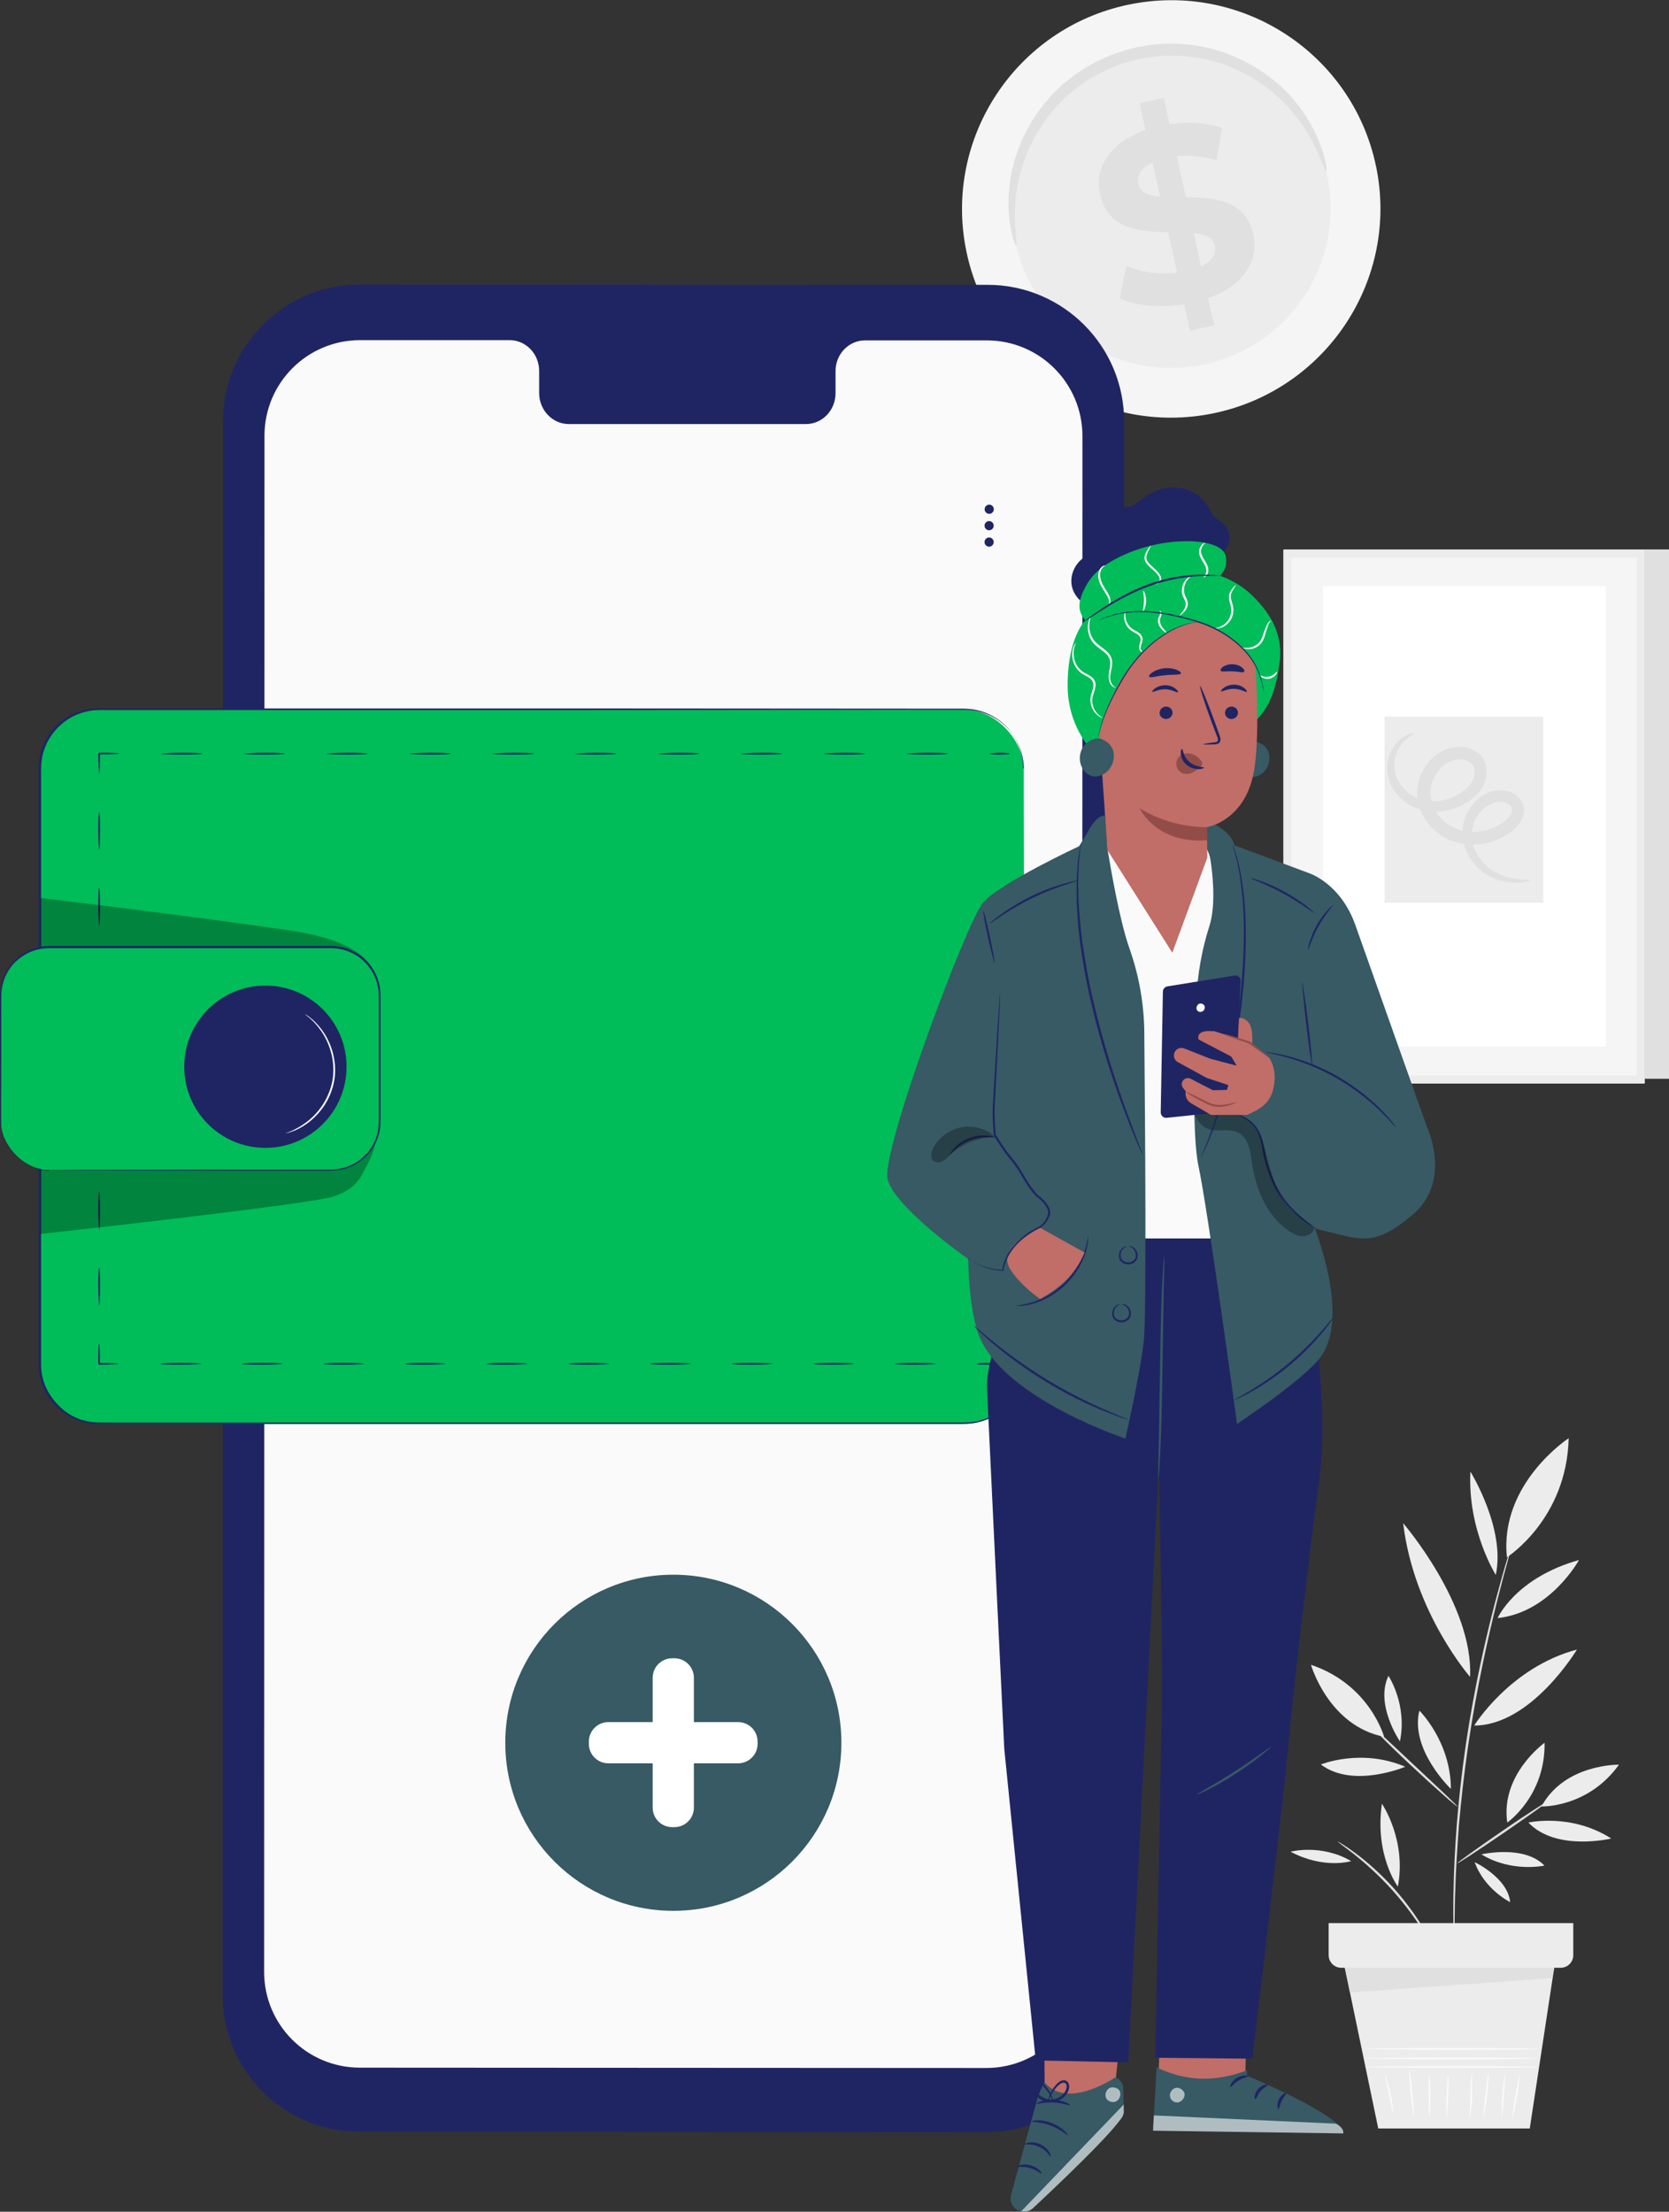 <?xml version="1.0" encoding="UTF-8"?><svg xmlns="http://www.w3.org/2000/svg" viewBox="0 0 145.4 192.66"><rect x="0" y="0" width="145.4" height="192.66" fill="#333333" stroke="none"/><defs><style>.d{fill:#fff;}.e{fill:#fafafa;}.f{opacity:.6;}.g{fill:#f5f5f5;}.h{fill:#1f2563;}.i{fill:#e0e0e0;}.j{fill:#924d49;}.k{fill:#00bc59;}.l{opacity:.3;}.m{fill:#375a64;}.n{fill:#c16d68;}.o{fill:#ececec;}</style></defs><g id="a"/><g id="b"><g id="c"><g><g><path class="g" d="M119.88,14.49c2.04,9.83-4.3,19.46-14.15,21.51-9.86,2.04-19.5-4.27-21.54-14.1-2.04-9.83,4.3-19.46,14.15-21.5,9.85-2.04,19.5,4.27,21.54,14.1Z"/><path class="o" d="M115.63,15.37c1.55,7.49-3.27,14.83-10.78,16.39-7.51,1.56-14.86-3.25-16.41-10.75-1.55-7.49,3.27-14.83,10.78-16.39,7.51-1.56,14.86,3.25,16.41,10.75Z"/><path class="i" d="M115.54,14.94c-.08,.02-.26-.56-.7-1.56-.44-.99-1.16-2.4-2.43-3.84-.63-.72-1.4-1.44-2.31-2.1-.91-.65-1.96-1.25-3.14-1.69-.59-.22-1.2-.42-1.85-.56-.64-.14-1.31-.25-1.99-.3-.68-.05-1.38-.06-2.08,0-.7,.06-1.41,.17-2.12,.33-.7,.17-1.39,.4-2.04,.66-.65,.27-1.27,.59-1.86,.94-.59,.35-1.13,.75-1.63,1.17-.51,.42-.97,.87-1.39,1.34-.85,.93-1.51,1.94-2.03,2.93-.51,1-.87,1.99-1.11,2.92-.48,1.86-.48,3.45-.42,4.53,.07,1.08,.17,1.69,.09,1.71-.06,.02-.3-.56-.5-1.66-.19-1.1-.31-2.75,.1-4.74,.2-.99,.54-2.06,1.05-3.14,.52-1.08,1.2-2.17,2.09-3.19,.44-.51,.93-1.01,1.47-1.46,.54-.46,1.12-.9,1.75-1.28,.63-.39,1.29-.74,2-1.03,.7-.29,1.44-.53,2.2-.72,.76-.18,1.53-.3,2.28-.36,.76-.06,1.51-.05,2.25,.01,.73,.06,1.45,.18,2.14,.35,.69,.16,1.35,.38,1.97,.64,1.25,.5,2.36,1.17,3.31,1.89,.95,.73,1.73,1.53,2.36,2.32,1.27,1.59,1.91,3.12,2.24,4.18,.33,1.07,.37,1.69,.31,1.71Z"/></g><path class="i" d="M105.25,25.98l.53,2.36-2.11,.47-.51-2.3c-2.12,.34-4.26,.13-5.62-.52l.59-2.83c1.23,.55,2.87,.78,4.42,.59l-.78-3.52c-2.47-.05-5.25-.25-5.93-3.26-.5-2.23,.7-4.51,3.95-5.64l-.52-2.34,2.11-.47,.51,2.3c1.61-.23,3.24-.15,4.57,.33l-.48,2.83c-1.21-.37-2.39-.49-3.47-.38l.8,3.58c2.46,.03,5.21,.23,5.87,3.21,.49,2.19-.69,4.45-3.91,5.58Zm-4.18-8.85l-.67-2.99c-1.06,.5-1.37,1.21-1.21,1.91,.16,.74,.89,1,1.88,1.09Zm4.76,4.27c-.16-.74-.86-1-1.84-1.12l.65,2.91c1-.47,1.34-1.12,1.19-1.79Z"/></g><g><g><g><path class="o" d="M126.4,155.83c-.02-4.16-2.75-6.82-2.75-6.82-.83,3.42,2.75,6.82,2.75,6.82Z"/><path class="o" d="M122.42,153.9c-3.82-1.64-7.35-.2-7.35-.2,2.81,2.13,7.35,.2,7.35,.2Z"/><path class="o" d="M121.96,151.69c.66-3.22-1-5.71-1-5.71-1.2,2.51,1,5.71,1,5.71Z"/><path class="o" d="M137.38,143.69c-5.83,1.55-8.95,6.62-8.95,6.62,4.98,0,8.95-6.62,8.95-6.62Z"/><path class="o" d="M128.07,146.07c.3-6.28-5.83-13.39-5.83-13.39,.93,7.8,5.83,13.39,5.83,13.39"/><path class="o" d="M128.1,128.19c-.26,5.09,2.21,9,2.21,9,.87-4.04-2.21-9-2.21-9Z"/><path class="o" d="M130.47,140.95c4.59-.49,7.09-5.06,7.09-5.06-5.55,1.56-7.09,5.06-7.09,5.06Z"/><path class="o" d="M140.37,160.15c-3.51-2.24-7.22-1.39-7.22-1.39,2.42,2.55,7.22,1.39,7.22,1.39Z"/><path class="o" d="M128.47,162.21c.87,2.4,3.09,3.48,3.09,3.48-.2-2.12-3.09-3.48-3.09-3.48Z"/><path class="o" d="M129.06,161.53c2.61,1.61,5.49,.98,5.49,.98-1.77-1.84-5.49-.98-5.49-.98Z"/><path class="i" d="M126.71,169.99s0-.03,0-.09v-1.33c0-.46,0-1.02,.02-1.66,.01-.65,.01-1.39,.05-2.2,.04-1.63,.16-3.57,.32-5.73,.19-2.15,.45-4.51,.81-6.98,.73-4.93,1.72-9.34,2.51-12.51,.4-1.58,.74-2.86,.99-3.74l.27-1.02,.07-.27c.01-.06,.02-.09,.02-.09,0,0-.02,.03-.04,.09l-.09,.26c-.08,.25-.18,.58-.31,1.01-.27,.87-.63,2.15-1.05,3.73-.83,3.16-1.85,7.57-2.58,12.51-.36,2.47-.62,4.83-.79,6.99-.16,2.16-.26,4.1-.28,5.74-.03,.82-.02,1.56-.02,2.21,0,.65,0,1.21,.03,1.67l.04,1.05v.27c.02,.06,.02,.09,.03,.09Z"/><path class="i" d="M135.14,156.69s-1.89,1.17-4.14,2.72c-2.26,1.55-4.06,2.84-4.03,2.89,.03,.05,1.89-1.17,4.15-2.72,2.26-1.55,4.06-2.84,4.03-2.89Z"/><path class="i" d="M126.97,157.36s-.09-.12-.29-.31c-.23-.22-.5-.48-.83-.8-.74-.7-1.7-1.6-2.76-2.59-1.06-.99-2.02-1.89-2.76-2.59-.33-.31-.61-.57-.84-.78-.2-.18-.31-.28-.32-.27-.01,0,.09,.13,.27,.33,.18,.2,.45,.49,.79,.83,.68,.69,1.64,1.62,2.72,2.63,1.08,1.01,2.07,1.91,2.8,2.55,.36,.32,.66,.58,.87,.75,.21,.17,.33,.26,.34,.25Z"/><path class="o" d="M141.04,153.72s-4.74-.09-6.75,3.64c0,0,4.05,.13,6.75-3.64Z"/><path class="o" d="M134.56,151.81s-3.86,2.76-3.25,6.95c0,0,3.33-2.31,3.25-6.95Z"/><path class="o" d="M114.21,145.02s1.52,5.31,6.37,6.27c0,0-1.24-4.55-6.37-6.27Z"/><path class="o" d="M136.66,125.28s-6.05,3.95-5.38,10.37c0,0,5.21-3.3,5.38-10.37Z"/></g><path class="i" d="M116.52,160.4s.13,.12,.39,.32c.26,.19,.63,.47,1.09,.83,.9,.72,2.1,1.77,3.28,3.08,1.17,1.31,2.1,2.61,2.71,3.59,.31,.49,.55,.89,.71,1.17,.16,.28,.26,.43,.27,.42,.01,0-.06-.17-.2-.46-.14-.29-.36-.71-.66-1.21-.59-1-1.5-2.33-2.68-3.65-1.19-1.32-2.41-2.37-3.34-3.06-.47-.35-.85-.61-1.13-.78-.28-.17-.43-.26-.44-.25Z"/><path class="o" d="M121.78,164.34c.77-4.09-1.39-7.22-1.39-7.22-.65,4.5,1.39,7.22,1.39,7.22Z"/><path class="o" d="M117.71,162.12c-2.61-1.53-5.28-.82-5.28-.82,2.92,1.55,5.28,.82,5.28,.82Z"/></g><g><polygon class="o" points="135.54 170.48 133.27 185.41 120.07 185.41 117.01 170.7 135.54 170.48"/><g><path class="e" d="M118.86,180.05s3.38,.08,7.55,.08,7.55-.03,7.55-.08-3.38-.08-7.55-.08-7.55,.03-7.55,.08Z"/><path class="e" d="M118.81,179.31s3.4,.08,7.6,.08,7.6-.03,7.6-.08-3.4-.08-7.6-.08-7.6,.03-7.6,.08Z"/><path class="e" d="M118.83,178.48s3.4,.08,7.6,.08,7.6-.03,7.6-.08-3.4-.08-7.6-.08-7.6,.03-7.6,.08Z"/><path class="e" d="M131.75,184.56s.22-.83,.4-1.88c.18-1.05,.29-1.9,.25-1.91-.04,0-.22,.83-.4,1.88-.18,1.05-.29,1.9-.25,1.91Z"/><path class="e" d="M130.86,184.4s.09-.82,.16-1.83c.07-1.01,.13-1.83,.09-1.84-.04,0-.17,.81-.24,1.83-.07,1.02-.05,1.84,0,1.84Z"/><path class="e" d="M129.22,184.4s.22-.83,.34-1.88c.12-1.05,.14-1.91,.1-1.91-.04,0-.13,.85-.25,1.89-.12,1.04-.23,1.89-.19,1.9Z"/><path class="e" d="M128.07,184.47s.15-.85,.18-1.91c.04-1.06-.02-1.92-.06-1.92-.04,0-.06,.86-.1,1.91-.03,1.06-.07,1.91-.03,1.92Z"/><path class="e" d="M126.04,184.4s.1-.81,.14-1.81c.03-1,.03-1.82-.02-1.82-.04,0-.1,.81-.14,1.81-.03,1-.03,1.82,.02,1.82Z"/><path class="e" d="M124.55,184.48s.07-.84,.06-1.88c0-1.04-.05-1.87-.09-1.87-.04,0-.07,.84-.06,1.88,0,1.04,.05,1.87,.09,1.87Z"/><path class="e" d="M123.16,184.28s0-.88-.11-1.96c-.1-1.08-.22-1.95-.27-1.95-.04,0,0,.88,.11,1.96,.1,1.08,.22,1.95,.27,1.95Z"/><path class="e" d="M121.37,184.08s-.02-.76-.22-1.67c-.2-.91-.45-1.62-.49-1.61-.04,.01,.14,.74,.34,1.64,.2,.9,.33,1.64,.37,1.63Z"/></g><path class="o" d="M137.06,167.52v2.79c0,.61-.49,1.1-1.1,1.1h-19.11c-.61,0-1.1-.49-1.1-1.1v-2.79h21.31Z"/><polygon class="i" points="135.4 171.42 135.24 172.31 117.61 173.56 117.16 171.42 135.4 171.42"/></g></g><g><rect class="i" x="143.26" y="47.86" width="2.14" height="46.11"/><rect class="g" x="112.15" y="48.21" width="30.78" height="45.82" rx=".03" ry=".03"/><path class="o" d="M143.26,94.39h-31.43s-.03-.01-.03-.03V47.89s.01-.03,.03-.03h31.43s.03,.01,.03,.03v46.47s-.01,.03-.03,.03Zm-30.72-.71h30.01s.03-.01,.03-.03V48.6s-.01-.03-.03-.03h-30.01s-.03,.01-.03,.03v45.04s.01,.03,.03,.03Z"/><rect class="d" x="115.25" y="51.04" width="24.64" height="40.13" rx=".03" ry=".03"/><rect class="o" x="120.62" y="62.42" width="13.83" height="16.21" rx=".03" ry=".03"/><path class="i" d="M133.36,76.65c.02,.05-.66,.35-1.96,.2-.64-.09-1.44-.32-2.21-.88-.76-.57-1.47-1.48-1.72-2.7-.25-1.21,.15-2.72,1.31-3.69,.29-.24,.62-.44,.99-.58,.39-.15,.82-.19,1.24-.14,.42,.05,.87,.2,1.24,.54,.38,.35,.59,.93,.49,1.45-.09,.52-.38,.93-.68,1.24-.32,.32-.68,.56-1.04,.77-.74,.41-1.59,.67-2.49,.71-.89,.04-1.83-.14-2.65-.6-.82-.46-1.51-1.15-1.95-2.02-.44-.86-.58-1.9-.35-2.83,.22-.93,.75-1.76,1.49-2.33,.37-.29,.79-.5,1.25-.63,.46-.12,.94-.14,1.41-.04,.46,.1,.94,.33,1.28,.72,.34,.39,.5,.9,.5,1.37,0,.47-.12,.92-.33,1.3-.21,.38-.49,.69-.79,.95-.6,.51-1.27,.84-1.96,1.04-.69,.2-1.4,.25-2.06,.16-.66-.09-1.29-.34-1.79-.69-1.02-.69-1.61-1.74-1.71-2.71-.12-.99,.25-1.8,.64-2.33,.4-.54,.86-.81,1.17-.94,.32-.12,.51-.12,.52-.09,.01,.04-.15,.12-.41,.29-.26,.18-.62,.48-.91,.98-.29,.49-.52,1.21-.37,1.99,.14,.78,.67,1.61,1.52,2.13,.84,.53,2.01,.67,3.14,.3,.56-.18,1.12-.48,1.57-.89,.45-.41,.76-.93,.73-1.47-.01-.55-.36-.93-.95-1.05-.29-.06-.61-.04-.9,.04-.3,.09-.6,.24-.85,.45-.52,.41-.92,1.03-1.08,1.71-.16,.68-.07,1.4,.26,2.06,.33,.65,.87,1.2,1.49,1.55,.62,.35,1.34,.5,2.05,.48,.71-.03,1.41-.23,2.01-.55,.31-.17,.59-.35,.8-.57,.22-.21,.37-.46,.41-.66,.04-.21-.02-.39-.16-.53-.15-.15-.4-.26-.67-.29-.27-.04-.54-.02-.78,.07-.26,.09-.51,.23-.73,.4-.44,.34-.77,.82-.95,1.31-.19,.5-.23,1.02-.16,1.51,.15,.99,.7,1.81,1.32,2.34,.63,.53,1.32,.8,1.89,.95,1.17,.27,1.87,.14,1.88,.24Z"/></g><g><g><path class="h" d="M85.98,185.72l-54.68-.03c-6.58,0-11.91-5.34-11.9-11.91l.03-137.09c0-6.58,5.34-11.91,11.92-11.91l54.68,.03c6.58,0,11.91,5.34,11.9,11.91l-.03,137.09c0,6.58-5.34,11.91-11.92,11.91Z"/><path class="e" d="M85.96,29.65h-10.6c-1.42,0-2.57,1.2-2.57,2.68v1.92c0,1.49-1.15,2.69-2.58,2.69h-20.67c-1.42-.01-2.57-1.22-2.57-2.7v-1.92c0-1.49-1.15-2.69-2.57-2.69h-13.01c-4.61-.01-8.35,3.72-8.35,8.33l-.03,133.81c0,4.61,3.73,8.34,8.34,8.34l54.57,.03c4.61,0,8.35-3.73,8.35-8.34l.03-133.81c0-4.61-3.73-8.34-8.34-8.34Z"/></g><g><path class="h" d="M86.58,44.36c0,.22-.18,.4-.4,.4-.22,0-.4-.18-.4-.4,0-.22,.18-.4,.4-.4,.22,0,.4,.18,.4,.4Z"/><path class="h" d="M86.57,45.79c0,.22-.18,.4-.4,.4-.22,0-.4-.18-.4-.4,0-.22,.18-.4,.4-.4,.22,0,.4,.18,.4,.4Z"/><path class="h" d="M86.57,47.22c0,.22-.18,.4-.4,.4s-.4-.18-.4-.4c0-.22,.18-.4,.4-.4,.22,0,.4,.18,.4,.4Z"/></g></g><g><g><rect class="k" x="3.49" y="61.82" width="85.7" height="62.2" rx="5.14" ry="5.14"/><path class="h" d="M89.19,66.96s0-.06-.01-.19c-.01-.12,0-.31-.05-.55-.07-.48-.24-1.21-.75-2.02-.26-.4-.6-.82-1.05-1.19-.45-.37-1.02-.7-1.68-.92-.16-.06-.34-.09-.51-.14-.18-.04-.36-.06-.54-.09l-.57-.03h-.59c-.8,0-1.66,0-2.57,0-7.26,0-17.77,.01-30.75,.02-6.49,0-13.6,0-21.23,0-3.82,0-7.76,0-11.83,0-2.03,0-4.1,0-6.19,0h-1.57c-.53,0-1.05-.02-1.57,.09-.51,.1-1.01,.27-1.48,.52-.46,.25-.88,.58-1.25,.96-.37,.38-.67,.82-.91,1.3-.23,.48-.4,.99-.46,1.53-.07,.53-.05,1.07-.05,1.62,0,.55,0,1.09,0,1.64,0,2.2,0,4.42,0,6.67,0,4.49,0,9.08,0,13.75,0,9.34,0,19.01,0,28.91,0,1.22,.46,2.43,1.26,3.34,.79,.92,1.93,1.53,3.12,1.68,.59,.08,1.21,.04,1.82,.05h1.83c1.21,0,2.43,0,3.63,0,4.82,0,9.58,0,14.25,0,9.34,0,18.35,0,26.94,0,8.58,0,16.74,0,24.37,0,.95,0,1.9,0,2.84,0,.47,0,.93,0,1.38-.09,.45-.1,.89-.22,1.29-.44,.21-.09,.39-.22,.59-.34,.18-.14,.37-.26,.53-.42,.35-.29,.63-.65,.88-1.01,.48-.75,.78-1.61,.82-2.49,.03-3.54,.01-6.94,.02-10.19,.01-12.98,.02-23.49,.02-30.75,0-3.63,.01-6.45,.01-8.36,0-.95,0-1.68,0-2.17,0-.49,0-.74,0-.74,0,0,0,.25,0,.74,0,.49,0,1.22,0,2.17,0,1.91,0,4.73,.01,8.36,0,7.26,.01,17.77,.02,30.75,0,3.25,.02,6.64-.01,10.19-.04,.9-.34,1.78-.84,2.55-.26,.38-.55,.74-.9,1.04-.16,.16-.36,.29-.54,.43-.2,.12-.39,.25-.6,.35-.41,.22-.87,.35-1.33,.45-.46,.09-.94,.1-1.41,.1h-2.84c-7.63,0-15.79,0-24.37,0-8.58,0-17.59,0-26.94,0-4.67,0-9.42,0-14.25,0h-3.63c-.61,0-1.22,0-1.83,0-.61,0-1.22,.03-1.84-.05-1.23-.16-2.4-.79-3.22-1.73-.83-.94-1.29-2.18-1.3-3.44,0-9.9,0-19.57,0-28.91,0-4.67,0-9.26,0-13.75,0-2.25,0-4.47,0-6.67v-1.64c0-.54-.02-1.09,.05-1.64,.07-.55,.23-1.08,.47-1.57,.24-.49,.55-.95,.93-1.34,.38-.39,.81-.72,1.29-.98,.48-.25,.99-.43,1.52-.53l.4-.06,.4-.02c.27-.01,.53,0,.79,0h1.57c2.09,0,4.15,0,6.19,0,4.07,0,8.01,0,11.83,0,7.63,0,14.74,0,21.23,0,12.98,.01,23.49,.02,30.75,.02,.91,0,1.76,0,2.57,0h.59l.58,.03c.19,.03,.37,.05,.55,.09,.18,.05,.35,.08,.52,.14,.67,.22,1.23,.56,1.69,.93,.46,.38,.79,.8,1.05,1.21,.51,.82,.68,1.55,.74,2.03,.04,.24,.04,.43,.05,.55,0,.12,0,.19,0,.19Z"/></g><g><path class="h" d="M86.19,65.65s.4-.08,.88-.08,.88,.03,.88,.08-.4,.08-.88,.08-.88-.03-.88-.08Z"/><path class="h" d="M78.97,65.65s.81-.08,1.8-.08,1.8,.03,1.8,.08-.81,.08-1.8,.08-1.8-.03-1.8-.08Z"/><path class="h" d="M71.76,65.65s.81-.08,1.8-.08,1.8,.03,1.8,.08-.81,.08-1.8,.08-1.8-.03-1.8-.08Z"/><path class="h" d="M64.54,65.65s.81-.08,1.8-.08,1.8,.03,1.8,.08-.81,.08-1.8,.08-1.8-.03-1.8-.08Z"/><path class="h" d="M57.32,65.65s.81-.08,1.8-.08,1.8,.03,1.8,.08-.81,.08-1.8,.08-1.8-.03-1.8-.08Z"/><path class="h" d="M50.1,65.65s.81-.08,1.8-.08,1.8,.03,1.8,.08-.81,.08-1.8,.08-1.8-.03-1.8-.08Z"/><path class="h" d="M42.89,65.65s.81-.08,1.8-.08,1.8,.03,1.8,.08-.81,.08-1.8,.08-1.8-.03-1.8-.08Z"/><path class="h" d="M35.67,65.65s.81-.08,1.8-.08,1.8,.03,1.8,.08-.81,.08-1.8,.08-1.8-.03-1.8-.08Z"/><path class="h" d="M28.45,65.65s.81-.08,1.8-.08,1.8,.03,1.8,.08-.81,.08-1.8,.08-1.8-.03-1.8-.08Z"/><path class="h" d="M21.23,65.65s.81-.08,1.8-.08,1.8,.03,1.8,.08-.81,.08-1.8,.08-1.8-.03-1.8-.08Z"/><path class="h" d="M14.01,65.65s.81-.08,1.8-.08,1.8,.03,1.8,.08-.81,.08-1.8,.08-1.8-.03-1.8-.08Z"/><path class="h" d="M8.64,67.42s-.08-.79-.08-1.77c.15-.15,.04-.04,.08-.08h.69l.56,.02c.32,.01,.52,.03,.52,.05s-.2,.04-.52,.05l-.56,.02h-.69s-.08,.08,.08-.07c0,.98-.03,1.77-.08,1.77Z"/><path class="h" d="M8.64,74.04s-.08-.74-.08-1.65,.03-1.65,.08-1.65,.08,.74,.08,1.65-.03,1.65-.08,1.65Z"/><path class="h" d="M8.64,80.65s-.08-.74-.08-1.65,.03-1.65,.08-1.65,.08,.74,.08,1.65-.03,1.65-.08,1.65Z"/><path class="h" d="M8.64,87.26s-.08-.74-.08-1.65,.03-1.65,.08-1.65,.08,.74,.08,1.65-.03,1.65-.08,1.65Z"/><path class="h" d="M8.64,93.88s-.08-.74-.08-1.65,.03-1.65,.08-1.65,.08,.74,.08,1.65-.03,1.65-.08,1.65Z"/><path class="h" d="M8.64,100.49s-.08-.74-.08-1.65,.03-1.65,.08-1.65,.08,.74,.08,1.65-.03,1.65-.08,1.65Z"/><path class="h" d="M8.64,107.11s-.08-.74-.08-1.65,.03-1.65,.08-1.65,.08,.74,.08,1.65-.03,1.65-.08,1.65Z"/><path class="h" d="M8.64,113.72s-.08-.74-.08-1.65,.03-1.65,.08-1.65,.08,.74,.08,1.65-.03,1.65-.08,1.65Z"/><path class="h" d="M10.41,118.8s-.79,.08-1.77,.08c-.15-.15-.04-.04-.08-.08h0v-.69l.02-.56c.01-.32,.03-.52,.05-.52s.04,.2,.05,.52l.02,.56v.67h0v.02h0s.08,.08-.08-.07c.98,0,1.77,.03,1.77,.08Z"/><path class="h" d="M17.52,118.8s-.8,.08-1.78,.08-1.78-.03-1.78-.08,.8-.08,1.78-.08,1.78,.03,1.78,.08Z"/><path class="h" d="M24.63,118.8s-.8,.08-1.78,.08-1.78-.03-1.78-.08,.8-.08,1.78-.08,1.78,.03,1.78,.08Z"/><path class="h" d="M31.75,118.8s-.8,.08-1.78,.08-1.78-.03-1.78-.08,.8-.08,1.78-.08,1.78,.03,1.78,.08Z"/><path class="h" d="M38.86,118.8s-.8,.08-1.78,.08-1.78-.03-1.78-.08,.8-.08,1.78-.08,1.78,.03,1.78,.08Z"/><path class="h" d="M45.97,118.8s-.8,.08-1.78,.08-1.78-.03-1.78-.08,.8-.08,1.78-.08,1.78,.03,1.78,.08Z"/><path class="h" d="M53.08,118.8s-.8,.08-1.78,.08-1.78-.03-1.78-.08,.8-.08,1.78-.08,1.78,.03,1.78,.08Z"/><path class="h" d="M60.2,118.8s-.8,.08-1.78,.08-1.78-.03-1.78-.08,.8-.08,1.78-.08,1.78,.03,1.78,.08Z"/><path class="h" d="M67.31,118.8s-.8,.08-1.78,.08-1.78-.03-1.78-.08,.8-.08,1.78-.08,1.78,.03,1.78,.08Z"/><path class="h" d="M74.42,118.8s-.8,.08-1.78,.08-1.78-.03-1.78-.08,.8-.08,1.78-.08,1.78,.03,1.78,.08Z"/><path class="h" d="M81.54,118.8s-.8,.08-1.78,.08-1.78-.03-1.78-.08,.8-.08,1.78-.08,1.78,.03,1.78,.08Z"/><path class="h" d="M86.86,118.8s-.4,.08-.88,.08-.88-.03-.88-.08,.4-.08,.88-.08,.88,.03,.88,.08Z"/></g><g class="l"><path d="M33.07,96.31s.02,2.95-.87,4.73-1.19,2.47-3.06,3.16c-1.87,.69-25.63,3.29-25.63,3.29v-8.03l29.57-3.16Z"/></g><g class="l"><path d="M32.64,85.2s.27-3.01-7.28-4.13c-8.64-1.28-21.86-2.85-21.86-2.85v5.69l29.15,1.28Z"/></g><g><g><rect class="k" x=".06" y="82.47" width="33.01" height="19.44" rx="4.22" ry="4.22"/><path class="h" d="M4.28,101.9s-.09,0-.25,0c-.17,0-.42-.03-.73-.1-.32-.07-.7-.21-1.12-.44-.42-.23-.86-.58-1.24-1.07-.38-.49-.71-1.12-.84-1.87-.08-.37-.07-.77-.07-1.18v-1.27c0-1.76-.01-3.75-.01-5.96,0-1.11-.01-2.26,0-3.47,.03-1.22,.63-2.48,1.69-3.27,.52-.4,1.15-.69,1.82-.8,.33-.06,.68-.07,1.02-.07,.34,0,.68,0,1.03,0,1.38,0,2.81,0,4.27,0,5.84,0,12.26,0,19,0,.43,0,.86,.07,1.26,.19,.41,.13,.79,.32,1.15,.55,.35,.24,.66,.53,.93,.85,.27,.33,.47,.69,.64,1.08,.16,.39,.25,.8,.3,1.21,.03,.42,.02,.82,.02,1.22,0,.81,0,1.61,0,2.4,0,1.59,0,3.15,0,4.68,0,.76,0,1.52,0,2.27,0,.38,.01,.74-.01,1.12,0,.19-.05,.37-.07,.56-.05,.18-.08,.36-.15,.54-.47,1.42-1.7,2.48-3.07,2.79-.17,.05-.35,.06-.52,.09-.17,.01-.35,.02-.52,.03h-3c-2.6,0-5.02,0-7.23-.01-4.41-.01-7.99-.02-10.46-.02-1.23,0-2.19-.01-2.84-.01h-.74c-.17-.01-.25-.02-.25-.02,0,0,.09,0,.25,0h.74c.65-.01,1.61-.02,2.84-.02,2.47,0,6.05-.01,10.46-.02,2.21,0,4.63,0,7.23,0h1.98c.67-.02,1.36,.05,2.02-.12,1.33-.3,2.52-1.34,2.97-2.71,.26-.68,.22-1.42,.22-2.17,0-.75,0-1.5,0-2.27,0-1.53,0-3.09,0-4.68,0-.79,0-1.6,0-2.4,0-.4,0-.81-.02-1.21-.05-.4-.14-.79-.29-1.16-.16-.37-.36-.72-.62-1.04-.26-.31-.56-.59-.9-.82-.34-.22-.71-.4-1.11-.53-.39-.12-.81-.17-1.22-.18-6.74,0-13.16,0-19,0-1.46,0-2.88,0-4.27,0-.35,0-.69,0-1.03,0-.34,0-.67,0-1,.07-.65,.11-1.26,.39-1.77,.77-1.04,.76-1.62,1.99-1.65,3.18-.02,1.2,0,2.36-.01,3.46,0,2.21,0,4.21-.01,5.96v1.27c0,.41-.01,.8,.06,1.17,.12,.74,.45,1.36,.81,1.85,.37,.49,.81,.83,1.22,1.07,.41,.23,.79,.38,1.11,.45,.31,.08,.56,.11,.73,.11,.17,.01,.25,.02,.25,.02Z"/></g><g><circle class="h" cx="23.12" cy="92.92" r="7.07"/><path class="e" d="M24.93,98.69s.73-.19,1.68-.88c.48-.34,.99-.83,1.43-1.47,.44-.64,.79-1.43,.94-2.31,.13-.88,.05-1.75-.18-2.49-.22-.74-.55-1.37-.9-1.84-.69-.96-1.36-1.33-1.33-1.36,0,0,.04,.02,.12,.07,.07,.05,.19,.11,.31,.22,.27,.2,.62,.53,.99,1.01,.36,.47,.72,1.11,.95,1.87,.23,.76,.33,1.65,.19,2.56-.15,.91-.52,1.72-.97,2.37-.46,.65-.99,1.14-1.48,1.48-.49,.34-.94,.55-1.25,.65-.15,.06-.28,.09-.37,.11-.08,.02-.13,.03-.13,.03Z"/></g></g></g><g><g><g><polygon class="n" points="100.93 180.63 101.1 176.33 108.59 176.05 108.48 181.31 105.76 182.95 100.93 180.63"/><g><path class="m" d="M108.64,180.33v.49s8.32,3.43,8.39,5.02l-16.58-.24,.31-5.51c2.45,1.18,5.03,1.34,7.88,.25Z"/><g class="f"><path class="d" d="M102.41,181.88c-.32,.08-.55,.44-.48,.77,.07,.33,.43,.56,.75,.48,.32-.08,.61-.5,.5-.81-.11-.32-.55-.57-.84-.41"/></g><g class="f"><path class="d" d="M100.45,185.6l.07-1.33,15.86,.72s.73,.33,.64,.85l-16.58-.24Z"/></g><path class="h" d="M108.7,180.87c0,.08-.41,.11-.81,.37-.41,.24-.62,.59-.69,.56-.07-.02,.05-.5,.55-.8,.49-.3,.98-.2,.96-.13Z"/><path class="h" d="M110.43,181.62c.02,.08-.34,.21-.62,.55-.29,.33-.36,.7-.45,.69-.08,.01-.13-.46,.23-.88,.35-.42,.83-.44,.83-.37Z"/><path class="h" d="M111.38,183.71c-.07,.02-.18-.39,.03-.83,.21-.44,.6-.61,.63-.54,.04,.07-.2,.3-.38,.67-.18,.36-.21,.7-.29,.71Z"/></g></g><g><polygon class="n" points="90.91 171.03 91.03 183.9 96.96 183.47 98.26 170.94 90.91 171.03"/><g><path class="m" d="M97.17,180.95s-4.17,2.9-6.2,.4l-.53,1.21-2.36,8.63c-.15,.56,.12,1.17,.67,1.38,.43,.16,.89,.07,1.21-.23,1.71-1.59,7.99-7.49,7.93-8.29l-.03-2.12c0-.44-.29-.83-.71-.99h0Z"/><g class="f"><path class="d" d="M88.96,192.63l8.94-9.31v.46c.04,.5-.18,.7-.42,1.02-.72,.95-2.72,3.09-7.47,7.54-.28,.26-.67,.37-1.04,.29h0Z"/></g><g class="f"><path class="d" d="M96.59,181.94c-.28,.19-.37,.6-.19,.88,.18,.28,.61,.38,.9,.19,.28-.18,.41-.68,.2-.94-.21-.26-.73-.34-.96-.1"/></g><path class="h" d="M91.54,187.87c-.06,.03-.32-.54-.98-.85-.66-.33-1.28-.18-1.29-.24,0-.03,.13-.11,.39-.15,.26-.04,.64,0,1,.17,.36,.18,.62,.45,.75,.67,.13,.22,.15,.39,.12,.39Z"/><path class="h" d="M90.73,189.33c-.05,.05-.41-.31-.99-.47-.58-.18-1.08-.07-1.09-.14-.03-.06,.51-.29,1.17-.09,.66,.19,.98,.67,.92,.7Z"/><path class="h" d="M93.03,185.99c-.05,.05-.6-.5-1.48-.83-.87-.34-1.66-.31-1.66-.38-.02-.06,.82-.21,1.75,.16,.94,.36,1.44,1.02,1.39,1.05Z"/><path class="h" d="M93.22,183.37c-.03,.07-.65-.19-1.45-.22-.81-.04-1.45,.16-1.47,.09-.03-.05,.61-.37,1.48-.33,.87,.03,1.48,.41,1.44,.46Z"/><path class="h" d="M91.31,183.13s-.01-.15,.06-.41c.07-.26,.22-.62,.53-1,.16-.18,.33-.41,.66-.5,.17-.04,.39,.02,.49,.19,.1,.16,.11,.35,.08,.52-.14,.68-.87,1.23-1.67,1.19-.81-.06-1.44-.63-1.64-1.27-.04-.16-.05-.36,.07-.53,.12-.17,.36-.2,.51-.15,.32,.11,.49,.33,.66,.5,.32,.37,.5,.72,.59,.97,.1,.25,.11,.4,.1,.4-.04,.02-.18-.58-.82-1.26-.16-.16-.35-.36-.58-.42-.11-.03-.22,0-.28,.08-.06,.08-.06,.22-.02,.35,.17,.53,.75,1.05,1.43,1.09,.68,.04,1.32-.44,1.43-.99,.03-.13,.02-.27-.04-.36-.06-.09-.16-.13-.27-.11-.23,.05-.42,.25-.57,.41-.61,.7-.68,1.32-.73,1.3Z"/></g></g><g><path class="h" d="M110.64,105.46l.13,1.42,3.46,6.21s1.55,9.32,.73,15.54c-1.02,7.71-2.33,18.87-2.8,24.21-.27,3.16-3.06,26.49-3.06,26.49l-8.45-.08s.45-25.38,.56-30.15c.09-3.74-.21-19.88-.21-19.88l-.36-21.43,10.62-2.67"/><path class="h" d="M98.29,179.65l2.67-51.98,1.58-20.05-11.92-3.15-.43,2.48s-4.35,10.74-4.21,13.89c.41,8.83,1.51,31.49,1.51,31.49l2.74,27.15,8.05,.17Z"/><path class="m" d="M101.43,109.39s-.02,.07-.03,.2c-.01,.15-.03,.34-.05,.57-.04,.49-.08,1.2-.12,2.09-.08,1.76-.13,4.2-.17,6.89-.04,2.68-.08,5.1-.11,6.89-.02,.86-.04,1.56-.05,2.09v.57c-.01,.13,0,.2,0,.2,0,0,.02-.07,.03-.2,.01-.15,.03-.34,.05-.57,.04-.49,.08-1.2,.12-2.09,.08-1.76,.13-4.2,.17-6.89,.04-2.67,.08-5.09,.11-6.89,.02-.86,.04-1.56,.05-2.09v-.57c.01-.13,0-.2,0-.2Z"/><path class="m" d="M87.81,114.25s.11,.06,.32,.12c.1,.03,.23,.07,.38,.1,.15,.03,.32,.07,.52,.09,.39,.05,.85,.06,1.37,.02,.51-.05,1.08-.15,1.64-.34,.57-.19,1.08-.45,1.52-.72,.43-.28,.8-.57,1.08-.84,.15-.13,.26-.27,.36-.38,.11-.11,.19-.22,.25-.31,.13-.18,.19-.28,.18-.29-.03-.02-.32,.36-.89,.87-.28,.26-.65,.52-1.08,.79-.43,.25-.93,.5-1.48,.68-.55,.18-1.1,.29-1.6,.35-.5,.05-.96,.05-1.34,.02-.76-.06-1.22-.2-1.23-.16Z"/><path class="m" d="M109.59,110.23s.09,.32,.38,.77c.28,.45,.76,1.02,1.4,1.52,.64,.5,1.32,.82,1.82,.98,.5,.17,.83,.2,.84,.18,.02-.07-1.28-.34-2.53-1.33-1.27-.97-1.85-2.16-1.91-2.12Z"/><path class="m" d="M104.23,156.34s.41-.14,1.04-.46c.63-.32,1.48-.79,2.38-1.38,.9-.58,1.69-1.16,2.24-1.6,.55-.44,.87-.73,.86-.75-.02-.02-.37,.23-.94,.64-.57,.41-1.37,.96-2.27,1.54-.9,.58-1.73,1.07-2.34,1.42-.61,.35-.98,.57-.97,.59Z"/></g><g><g><polygon class="e" points="95.21 73.32 104.73 72.57 108.4 75.22 106.1 97.14 109.15 107.88 92.11 107.88 89.91 88.13 95.21 73.32"/><g><path class="m" d="M84.34,109.66c-2.45-1.72-6.63-5.09-7.02-6.99-.52-2.5,6.88-22.4,8.34-24.07,1.46-1.67,8.35-4.89,8.35-4.89l.39-.63c.42-.68,1.04-2.04,1.84-2.04l.11,.95,.15,2.07c.18,1.07,.99,6.01,1.9,8.57,.83,2.35,1.27,4.83,1.29,7.32,.07,7.72,.2,24.55-.04,26.79-.31,2.92-1.61,8.57-1.61,8.57h0s-10.26-3.38-12.64-8.7c-1.03-2.32-1.05-6.96-1.05-6.96"/><path class="m" d="M124.3,98.12s-4.75-13.35-6.22-17.53c-1.29-3.66-4.04-4.53-4.04-4.53l-6.49-2.43c-.26-1-1.5-1.83-2.45-2.1l-.62-.27-.71,.93s1.48,1.34,1.68,2.69c.12,.76,.55,3.8-.09,5.79-.66,2.06-1.04,4.21-1.13,6.37-.19,4.46-.39,11.86,.17,14.48,.83,3.86,3.37,22.52,3.37,22.52,0,0,5.83-3.87,7.27-5.82,1.73-2.34,1.14-6.76-.5-11.26-.16-.43,.08,.44,0,0,.17,.08,.34,.14,.51,.18,3.42,.79,4.57,1.61,8.04-1.35,3.47-2.96,1.2-7.68,1.2-7.68Z"/></g><path class="h" d="M93.96,76.69s-.46,.15-1.21,.4c-.74,.24-1.76,.62-2.83,1.15-1.07,.52-2,1.09-2.65,1.52-.65,.43-1.04,.72-1.06,.7,0,0,.08-.09,.25-.24,.17-.14,.42-.34,.74-.57,.64-.46,1.56-1.05,2.64-1.58,1.08-.53,2.11-.89,2.87-1.1,.38-.11,.69-.18,.9-.23,.22-.04,.34-.06,.34-.05Z"/><path class="h" d="M114.5,79.53s-.3-.19-.77-.51c-.47-.32-1.13-.75-1.9-1.17-.76-.42-1.48-.75-2.01-.97-.53-.22-.86-.35-.85-.38,0-.02,.35,.06,.9,.26,.54,.19,1.28,.51,2.05,.93,.77,.42,1.43,.88,1.89,1.23,.46,.35,.71,.6,.7,.62Z"/><path class="h" d="M94.8,107.6s0,.13,0,.38c0,.12-.02,.27-.06,.44-.04,.17-.06,.37-.13,.57-.06,.21-.13,.44-.24,.67-.09,.24-.23,.48-.36,.74-.3,.5-.68,1.01-1.15,1.48-.48,.46-1,.83-1.51,1.12-.26,.13-.5,.26-.74,.35-.24,.1-.47,.17-.68,.23-.21,.07-.41,.09-.57,.12-.17,.03-.32,.05-.44,.05-.24,.01-.38,.01-.38,0,0-.04,.54-.05,1.36-.3,.2-.06,.43-.14,.65-.24,.24-.09,.47-.22,.72-.35,.49-.29,.99-.65,1.46-1.1,.46-.46,.84-.96,1.13-1.44,.14-.25,.27-.48,.37-.71,.11-.23,.19-.45,.26-.65,.27-.81,.29-1.35,.33-1.35Z"/><path class="h" d="M86.64,83.9s-.31-1-.57-2.25c-.27-1.25-.45-2.28-.4-2.29,.05-.01,.31,1,.57,2.25,.27,1.25,.45,2.28,.4,2.29Z"/><path class="h" d="M116.14,78.86s-.68,.76-1.28,1.84c-.61,1.08-.85,2.07-.9,2.06-.02,0,0-.26,.12-.66,.11-.4,.31-.94,.62-1.49,.31-.55,.66-1.01,.94-1.31,.28-.3,.48-.46,.5-.45Z"/><path class="h" d="M121.62,98.21s-.14-.13-.37-.38c-.11-.13-.25-.28-.42-.45-.17-.17-.35-.38-.57-.58-.43-.42-.97-.9-1.6-1.39-.63-.49-1.36-.99-2.15-1.45-.8-.46-1.59-.84-2.33-1.14-.74-.3-1.42-.53-2.01-.69-.29-.09-.56-.15-.79-.21-.23-.06-.44-.11-.6-.14-.33-.07-.51-.12-.51-.13,0-.01,.19,0,.53,.06,.17,.02,.37,.06,.61,.11,.24,.05,.51,.1,.8,.18,.59,.15,1.28,.37,2.03,.66,.75,.3,1.55,.68,2.36,1.14,.8,.47,1.53,.98,2.17,1.48,.63,.51,1.17,.99,1.59,1.43,.22,.21,.4,.42,.56,.6,.16,.18,.29,.34,.4,.47,.21,.27,.32,.42,.31,.43Z"/><path class="h" d="M113.46,85.56s.28,1.6,.51,3.58c.23,1.98,.38,3.6,.33,3.6-.05,0-.28-1.6-.51-3.58-.23-1.98-.38-3.6-.33-3.6Z"/><path class="h" d="M114.61,107s-.16-.08-.44-.26c-.27-.18-.66-.45-1.1-.83-.44-.38-.95-.87-1.4-1.5-.46-.63-.85-1.39-1.15-2.23-.15-.42-.27-.83-.38-1.24-.1-.41-.15-.81-.22-1.18-.14-.74-.41-1.39-.81-1.79-.39-.42-.81-.63-1.09-.78-.3-.13-.46-.2-.46-.21,0-.01,.18,.04,.48,.14,.3,.13,.74,.33,1.16,.75,.43,.41,.73,1.09,.88,1.85,.08,.38,.14,.78,.23,1.18,.1,.4,.22,.81,.37,1.22,.29,.83,.68,1.57,1.12,2.19,.43,.62,.92,1.11,1.35,1.5,.43,.39,.8,.67,1.06,.87,.26,.19,.4,.3,.39,.31Z"/><path class="n" d="M90.56,106.92s-3.79,1.63-2.56,3.63c.85,1.38,2.61,2.61,2.61,2.61,1.77-1.02,3.02-2.08,3.88-4.05l-3.93-2.19Z"/><path class="h" d="M84.34,109.66s.25,.17,.74,.41c.49,.23,1.26,.5,2.27,.55l-.06,.05c.1-.68,.42-1.44,.98-2.11,.56-.67,1.33-1.27,2.26-1.72h0c.21-.13,.41-.33,.55-.56,.13-.23,.27-.5,.23-.76-.05-.26-.22-.51-.41-.74-.2-.22-.43-.43-.67-.61h-.02c-.36-.43-.7-.88-.99-1.38-.29-.5-.57-1-.93-1.46-.15-.2-.31-.39-.47-.58-.16-.2-.3-.4-.44-.6-.28-.41-.54-.81-.8-1.21v-.04c-.08-.88-.13-1.74-.09-2.57,.05-.82,.09-1.6,.14-2.35,.09-1.48,.17-2.81,.24-3.92,.07-1.09,.13-1.97,.17-2.59,.02-.29,.04-.52,.05-.7,.01-.16,.02-.24,.03-.24,0,0,0,.08,0,.24,0,.17-.01,.41-.02,.7-.03,.63-.07,1.51-.12,2.6-.06,1.11-.12,2.43-.2,3.92l-.12,2.35c-.03,.81,.02,1.67,.09,2.54v-.04c.24,.4,.51,.8,.78,1.2,.14,.2,.28,.4,.44,.59,.16,.19,.32,.39,.47,.59,.37,.47,.65,.99,.94,1.48,.29,.49,.62,.93,.97,1.34h-.02c.26,.18,.49,.39,.7,.62,.2,.23,.39,.5,.45,.82,.03,.16,0,.34-.06,.47-.05,.14-.12,.28-.2,.4-.16,.25-.36,.46-.61,.61h0c-.9,.43-1.67,1.01-2.22,1.66-.55,.65-.87,1.37-.98,2.03v.05h-.06c-1.03-.07-1.8-.37-2.29-.62-.25-.13-.43-.24-.54-.33-.12-.08-.17-.13-.17-.13Z"/><path class="h" d="M86.63,99.09s-.25-.02-.64-.03c-.39,0-.93,.05-1.48,.26-.55,.21-1,.53-1.28,.79-.29,.26-.43,.46-.46,.44-.02,0,.09-.24,.37-.54,.27-.3,.73-.65,1.31-.87,.58-.22,1.15-.26,1.56-.22,.4,.04,.64,.14,.63,.16Z"/><path class="h" d="M97.58,113.62s-.28,.06-.46,.41c-.08,.17-.13,.41-.03,.63,.09,.22,.36,.36,.64,.35,.28-.01,.53-.18,.6-.41,.08-.23,0-.46-.09-.62-.21-.34-.5-.34-.49-.37,0,0,.07-.03,.19,0,.12,.03,.28,.12,.41,.29,.13,.17,.23,.45,.14,.75-.08,.31-.41,.53-.75,.54-.34,.02-.69-.17-.8-.46-.11-.29-.03-.57,.07-.76,.12-.19,.27-.29,.38-.33,.11-.04,.18-.03,.18-.02Z"/><path class="h" d="M98.17,108.57s-.28,.06-.46,.41c-.08,.17-.13,.41-.03,.63,.09,.22,.36,.36,.64,.35,.28-.01,.53-.18,.6-.41,.08-.23,0-.46-.09-.62-.21-.34-.5-.34-.49-.37,0,0,.07-.03,.19,0,.12,.03,.28,.12,.41,.29,.13,.17,.23,.45,.14,.75-.08,.31-.41,.53-.75,.54-.34,.02-.69-.17-.8-.46-.11-.29-.03-.57,.07-.76,.12-.19,.27-.29,.38-.33,.12-.04,.18-.03,.18-.02Z"/><g class="l"><path d="M86.34,98.74l.15,.09c-.81-.6-1.89-.83-2.88-.6-.99,.23-1.86,.9-2.32,1.8-.17,.33-.27,.79,0,1.05,.2,.21,.55,.2,.81,.07,.26-.13,.46-.34,.67-.54,1.04-.98,2.46-1.55,3.88-1.56"/></g><g class="l"><path d="M104.09,96.92c.05,.74,.93,1.53,1.68,1.55s1.54-.14,2.18,.23c.86,.5,.99,1.65,1.13,2.63,.33,2.28,1.3,4.6,3.2,5.89,.37,.25,.78,.46,1.23,.46,.44,0,.91-.28,1-.71,0,0-1-.87-1.59-1.25-1.25-.82-1.81-2.41-2.24-3.85-.3-1.02-.5-2.11-.97-3.05-.93-1.86-2.31-2.09-5.62-1.9"/></g><path class="h" d="M104.6,100.86s.03-.1,.1-.27l.32-.75c.15-.32,.28-.73,.46-1.2,.18-.47,.35-1.01,.54-1.61,.75-2.4,1.5-5.81,1.97-9.63,.43-3.82,.49-7.32,.19-9.82-.08-.62-.13-1.19-.24-1.68-.1-.49-.15-.92-.27-1.25-.09-.32-.16-.58-.22-.78-.05-.18-.07-.28-.06-.28s.04,.09,.1,.26l.25,.77c.13,.33,.19,.76,.3,1.25,.12,.49,.18,1.06,.27,1.68,.33,2.51,.3,6.03-.13,9.86-.47,3.83-1.24,7.25-2.03,9.65-.2,.6-.37,1.15-.57,1.61-.19,.47-.33,.88-.49,1.19l-.35,.73c-.08,.17-.13,.25-.14,.25Z"/></g><g><g><path class="n" d="M109.5,92.74c-.26-.66-.4-1.37-.4-2.09,0-.43-.01-.87-.16-1.28-.14-.4-.6-.78-1.02-.68l-.15,3.15,1.73,.89Z"/><g><path class="h" d="M108.08,85.49l-.51,10.87c-.01,.23-.19,.42-.42,.44l-5.51,.57c-.28,.03-.52-.19-.52-.48l.19-10.51c0-.23,.17-.42,.4-.46l5.84-.94c.29-.05,.56,.19,.54,.49Z"/><path class="e" d="M104.25,87.7c.05-.14,.17-.32,.4-.28,.09,0,.27,.1,.3,.25,.03,.15-.02,.31-.14,.4-.12,.09-.29,.11-.42,.03-.13-.08-.19-.25-.14-.39Z"/></g><path class="n" d="M105.68,89.8c.13,.01,3.16,1.02,3.16,1.02l1.71,1.31s.67,.81,.46,2.27c-.21,1.46-.83,2.06-2.38,2.72h-3.13l-1.74-1.02c-.34-.2-.53-.59-.47-.98v-.07l-.21-.26c-.14-.17-.17-.4-.07-.59h0c.14-.26,.46-.37,.72-.23l1.94,1,1.22-.03,.12-.42-1.9-.63-2.5-1.37c-.33-.18-.44-.6-.25-.92h0c.17-.28,.51-.39,.81-.27l2.26,.89,2.31,.61-.48-.8-2.84-1.48s-.34-.87,1.24-.72Z"/></g><path class="j" d="M110.55,92.12s-.81-.51-1.76-1.24h.03l-.12-.02c-1.2-.39-2.15-.75-2.14-.79,.02-.05,1,.23,2.19,.62l.12,.04h.03c.95,.75,1.68,1.36,1.65,1.4Z"/><path class="j" d="M107.73,96.03s-.23,.13-.64,.25c-.4,.12-1.04,.25-1.68,0-.31-.12-.58-.27-.83-.4-.23-.13-.44-.25-.65-.36-.37-.21-.59-.35-.58-.38,.01-.02,.25,.08,.64,.26,.21,.1,.43,.21,.67,.33,.25,.13,.52,.27,.81,.38,.59,.23,1.18,.13,1.58,.05,.41-.09,.67-.15,.67-.13Z"/></g></g><path class="h" d="M99.53,100.56s-.05-.08-.13-.25l-.33-.74c-.28-.65-.67-1.6-1.11-2.78-.9-2.36-2.02-5.68-2.9-9.44-.45-1.88-.75-3.69-.98-5.35-.09-.83-.19-1.62-.22-2.37-.02-.37-.04-.73-.06-1.07,0-.35,0-.68,0-.99-.02-.63,.02-1.2,.05-1.71,.02-.25,.03-.48,.04-.7,.02-.21,.05-.41,.08-.58l.12-.81c.03-.18,.05-.28,.05-.28,0,0,0,.1-.01,.28l-.08,.81-.06,.58-.03,.7c-.02,.5-.05,1.07-.02,1.7l.02,.99c.02,.34,.05,.7,.08,1.07,.04,.74,.15,1.53,.24,2.35,.24,1.65,.54,3.46,.99,5.33,.88,3.75,1.98,7.06,2.84,9.43,.43,1.19,.8,2.14,1.05,2.8,.12,.31,.22,.57,.29,.76,.07,.17,.1,.27,.09,.27Z"/><path class="h" d="M116.28,114.59s-.08,.15-.24,.39c-.16,.24-.42,.58-.75,.99-.66,.81-1.65,1.88-2.88,2.91-1.23,1.03-2.45,1.82-3.36,2.33-.46,.26-.83,.45-1.1,.57-.27,.12-.42,.18-.42,.17,0-.01,.13-.1,.39-.24,.26-.14,.62-.35,1.07-.62,.89-.54,2.09-1.34,3.3-2.36,1.21-1.02,2.21-2.06,2.9-2.85,.34-.39,.61-.72,.8-.94,.19-.23,.29-.35,.3-.34Z"/><path class="h" d="M98.32,123.67s-.22-.05-.6-.18c-.38-.13-.93-.33-1.6-.6-1.34-.54-3.15-1.4-5.03-2.55-1.88-1.15-3.48-2.36-4.58-3.3-.55-.47-.98-.86-1.27-1.14-.29-.28-.45-.44-.44-.45,0-.01,.18,.13,.49,.39,.3,.26,.75,.64,1.31,1.09,1.12,.91,2.72,2.09,4.59,3.24,1.88,1.14,3.66,2.01,4.98,2.59,.66,.29,1.2,.51,1.57,.66,.37,.15,.58,.24,.57,.25Z"/></g><g><path class="h" d="M106.28,48.31c.44-.26,.75-.73,.82-1.24,.07-.51-.12-1.04-.48-1.41-.28-.28-.66-.46-.93-.76-.22-.25-.34-.57-.51-.85-.54-.92-1.58-1.49-2.64-1.58-1.06-.08-2.14,.3-2.98,.95-.34,.26-.65,.57-1.06,.68-.39,.11-.81,.03-1.23,.03-.97,0-1.92,.57-2.4,1.41-.48,.85-.47,1.95,.02,2.79-1.05,.39-1.73,1.59-1.52,2.69,.21,1.1,1.27,1.97,2.39,1.96,.69,0,1.34-.31,1.97-.6,2.56-1.14,5.25-1.98,8.01-2.5"/><path class="k" d="M95.21,65.49c-1.34-1.48-2.13-3.44-2.19-5.44-.06-1.99,.27-4.48,1.52-6.04-.85-.94-.49-1.97,.13-3.08,.62-1.11,1.72-1.86,2.87-2.42,1.7-.83,3.57-1.29,5.46-1.36,1.54-.06,3.59,.22,3.79,1.33,.21,1.16-.54,1.67-.54,1.67,0,0,1.53,.44,2.85,1.73,1.91,1.85,2.65,3.72,2.38,5.8-.27,2.08-.72,3.69-1.98,5"/><g><path class="m" d="M108.26,65.12c.2-.2,.49-.39,.78-.47h-.06c.05-.02,.11-.02,.16-.03,.21-.04,.42-.02,.59,.1h0c.32,.13,.6,.38,.74,.7,.25,.55,.12,1.24-.27,1.71-.34,.41-.9,.66-1.4,.51-.47-.13-.8-.57-.91-1.04-.13-.52,0-1.1,.37-1.48Z"/><g><path class="n" d="M96.48,74.06l-1.23-17.79c0-.81,.61-1.48,1.41-1.56l8.26-1.98c2.64-.25,4.35,3.02,4.49,5.67,.15,2.94,.22,6.54-.16,8.73-.75,4.4-4.1,4.92-4.1,4.92,0,0,.03,2.66,.03,2.66l-3.05,8.28h0l-5.64-8.92Z"/><g><g><g><path class="h" d="M107.85,62.07c0,.3-.24,.55-.55,.56-.31,.01-.57-.22-.58-.52,0-.3,.24-.55,.55-.56,.31-.01,.57,.22,.58,.52Z"/><path class="h" d="M108.6,60.26c-.07,.07-.5-.25-1.1-.26-.61-.01-1.06,.29-1.12,.22-.03-.03,.04-.17,.24-.31,.19-.14,.52-.27,.9-.27,.38,0,.7,.15,.88,.3,.19,.15,.25,.28,.21,.31Z"/></g><g><path class="h" d="M102.15,62.07c0,.3-.24,.55-.55,.56-.31,.01-.57-.22-.58-.52,0-.3,.24-.55,.55-.56,.31-.01,.57,.22,.58,.52Z"/><path class="h" d="M102.61,60.3c-.07,.07-.5-.25-1.1-.26-.61-.01-1.06,.29-1.12,.22-.03-.03,.04-.17,.24-.3,.19-.14,.52-.27,.9-.27,.38,0,.7,.15,.88,.3,.18,.15,.25,.28,.21,.31Z"/></g><path class="h" d="M104.77,64.84s.38-.1,.99-.17c.16-.01,.3-.04,.33-.15,.04-.11-.02-.28-.1-.46-.14-.38-.29-.77-.45-1.19-.62-1.69-1.06-3.08-.99-3.11,.07-.02,.62,1.33,1.24,3.02,.15,.42,.29,.82,.43,1.2,.06,.18,.16,.38,.07,.61-.04,.12-.16,.2-.26,.22-.1,.03-.19,.03-.26,.03-.62,.03-1,.02-1-.01Z"/><path class="j" d="M105.16,72.05s-2.97,.16-5.89-1.65c0,0,1.47,3.15,5.89,2.79v-1.14Z"/><path class="j" d="M104.66,66.29c-.29-.42-.77-.68-1.23-.67-.32,0-.63,.15-.81,.43-.18,.27-.19,.69,0,.98,.22,.33,.64,.45,.98,.37,.34-.08,.63-.31,.9-.54,.08-.06,.15-.13,.2-.23,.04-.09,.05-.22-.02-.31"/><path class="h" d="M102.97,65.24c.1,0,.09,.66,.65,1.13,.56,.48,1.26,.41,1.27,.5,0,.04-.16,.13-.46,.13-.29,0-.72-.09-1.06-.38-.34-.29-.49-.68-.5-.95-.02-.28,.05-.44,.1-.44Z"/></g><path class="h" d="M102.88,58.66c-.06,.16-.67,.08-1.38,.16-.72,.06-1.3,.27-1.39,.12-.04-.07,.06-.23,.3-.38,.23-.16,.6-.3,1.03-.35,.43-.04,.82,.03,1.08,.14,.26,.11,.39,.24,.36,.32Z"/><path class="h" d="M108.4,58.5c-.11,.14-.53-.01-1.03-.02-.5-.03-.93,.08-1.03-.06-.04-.07,.03-.21,.21-.34,.19-.13,.49-.23,.84-.22,.35,.02,.65,.14,.82,.29,.18,.14,.23,.29,.19,.35Z"/></g></g><path class="k" d="M105.49,54s-4.14-.14-7.36,4.47c-2.12,3.04-2.63,6.9-2.63,6.9l-1.46-7.39,1.26-3.33,2.89-1.56,5.43-.2,2.03,1.05"/><path class="k" d="M97.37,54.23c6.62-1.46,11.85,.82,12.72,6.01l1.41-3.38-3.35-4.2-3.73-1.05-7.58,1.01,.54,1.61Z"/><path class="m" d="M94.5,64.87c.22-.22,.53-.42,.84-.5h-.06c.06-.02,.12-.02,.18-.03,.23-.04,.45-.02,.64,.11h0c.34,.14,.64,.41,.8,.75,.27,.59,.13,1.33-.29,1.84-.36,.44-.97,.71-1.51,.55-.5-.14-.86-.62-.98-1.12-.13-.55,0-1.19,.4-1.59Z"/></g><path class="d" d="M96.1,62.55s-.11-.01-.29-.11c-.17-.1-.41-.29-.59-.62-.18-.31-.3-.78-.17-1.26,.06-.23,.15-.46,.19-.7,.05-.24,0-.48-.16-.66-.17-.18-.41-.29-.63-.41-.23-.12-.44-.29-.59-.48-.31-.38-.43-.82-.45-1.19-.02-.37,.06-.66,.14-.84,.08-.19,.16-.27,.17-.26,.04,.01-.25,.4-.18,1.1,.03,.34,.16,.75,.45,1.09,.15,.17,.33,.32,.55,.43,.22,.12,.47,.23,.68,.45,.22,.22,.26,.55,.2,.81-.05,.26-.15,.49-.21,.71-.12,.43-.03,.85,.12,1.16,.16,.31,.37,.5,.52,.62,.16,.11,.26,.16,.25,.17Z"/><path class="d" d="M95.12,53.55s-.23,.37-.22,1.03c0,.32,.09,.71,.32,1.07,.22,.37,.62,.62,1.03,.94,.2,.16,.39,.35,.51,.58,.12,.23,.15,.49,.13,.72-.05,.45-.19,.83-.17,1.15,0,.32,.13,.57,.25,.69,.13,.13,.24,.14,.23,.16,0,0-.03,0-.08,0-.05-.01-.12-.04-.2-.1-.16-.12-.31-.39-.33-.73-.04-.35,.1-.75,.13-1.17,.02-.21-.01-.43-.12-.62-.1-.2-.27-.36-.47-.52-.39-.3-.83-.58-1.06-.99-.24-.39-.31-.81-.3-1.16,0-.34,.1-.61,.18-.78,.08-.17,.16-.25,.16-.24Z"/><path class="d" d="M99.7,56.77s-.05,.07-.18,.04c-.06-.02-.13-.05-.19-.12-.06-.07-.09-.18-.09-.29,0-.22,.12-.45,.13-.68,.02-.23-.18-.44-.44-.57-.26-.13-.54-.3-.7-.53-.17-.22-.25-.47-.28-.67-.06-.42,.06-.66,.08-.65,.03,0-.04,.25,.05,.63,.04,.19,.14,.4,.29,.59,.15,.2,.38,.34,.66,.48,.14,.08,.27,.17,.37,.3,.1,.12,.16,.29,.14,.44-.04,.3-.17,.49-.17,.68-.02,.18,.09,.3,.18,.34,.09,.04,.15,.01,.16,.03Z"/><path class="d" d="M101.03,53.21s.04-.01,.09,.04c.05,.05,.09,.14,.07,.26-.01,.12-.08,.23-.11,.34-.04,.11-.04,.24-.01,.37,.06,.27,.23,.48,.36,.63,.13,.15,.21,.25,.19,.27-.02,.02-.12-.04-.28-.18-.15-.13-.37-.35-.44-.68-.04-.16-.03-.33,.03-.47,.06-.13,.12-.22,.14-.31,.05-.17-.05-.25-.04-.27Z"/><path class="d" d="M107.67,50.93s-.01,.07-.08,.18c-.06,.11-.17,.25-.26,.43-.1,.18-.14,.42-.07,.69,.06,.26,.2,.57,.19,.93,0,.35-.12,.68-.29,.92-.17,.25-.4,.42-.6,.52-.41,.2-.7,.15-.7,.14,0-.03,.27-.04,.64-.25,.18-.11,.37-.27,.52-.5,.15-.23,.24-.52,.25-.83,0-.31-.12-.6-.18-.89-.07-.29-.01-.6,.12-.78,.12-.19,.24-.32,.32-.41,.08-.09,.12-.14,.13-.14Z"/><path class="d" d="M110.75,54.07s-.2,.13-.29,.45c-.04,.17-.13,.37-.19,.58-.07,.22-.12,.47-.26,.72-.28,.52-.82,.72-1.17,.73-.37,.01-.57-.12-.56-.13,0-.03,.22,.05,.55,0,.32-.04,.79-.24,1.03-.69,.12-.22,.18-.47,.26-.69,.08-.23,.17-.4,.23-.57,.06-.17,.18-.29,.26-.35,.09-.06,.14-.07,.14-.06Z"/><path class="d" d="M111.26,58.5s0,.11-.09,.25c-.09,.13-.28,.29-.53,.36-.25,.06-.49,0-.64-.07-.15-.08-.21-.16-.2-.18,.02-.04,.36,.18,.79,.07,.43-.1,.63-.46,.67-.43Z"/><path class="d" d="M103.76,50.2s-.19,.13-.38,.42c-.18,.27-.34,.77-.14,1.25,.1,.23,.26,.48,.24,.76-.01,.26-.14,.47-.26,.61-.24,.28-.45,.38-.46,.37-.02-.02,.16-.16,.35-.44,.09-.14,.19-.33,.19-.54,.01-.21-.12-.42-.24-.68-.12-.27-.12-.56-.07-.8,.05-.24,.16-.45,.27-.59,.24-.29,.48-.36,.48-.34Z"/><path class="d" d="M99.55,53.3s.09-.41,.11-.91c.02-.5-.1-.9-.05-.92,.04-.02,.25,.38,.23,.92-.01,.54-.25,.93-.29,.9Z"/><path class="d" d="M96.49,52.82s.04-.05,.08-.13c.04-.09,.07-.23,.04-.39-.06-.34-.39-.73-.67-1.23-.14-.25-.23-.52-.26-.78-.03-.26,.02-.5,.12-.67,.09-.18,.22-.28,.32-.33,.1-.04,.17-.03,.17-.02,0,.01-.05,.03-.13,.08-.08,.06-.17,.16-.24,.32-.15,.32-.09,.83,.18,1.31,.26,.47,.61,.89,.64,1.3,.02,.2-.04,.36-.11,.45-.07,.09-.14,.11-.14,.1Z"/><path class="d" d="M100.73,50.91s.03-.06,.1-.13c.06-.08,.19-.19,.2-.34,0-.14-.13-.34-.28-.51-.16-.18-.37-.34-.58-.53-.2-.2-.42-.42-.46-.71-.03-.28,.09-.5,.18-.67,.19-.33,.36-.49,.37-.48,.02,.02-.1,.21-.26,.54-.07,.16-.15,.37-.12,.59,.03,.21,.22,.41,.41,.6,.4,.37,.87,.72,.87,1.19-.05,.23-.2,.31-.28,.38-.09,.06-.14,.09-.14,.08Z"/><path class="d" d="M104.83,50.26s.18-.1,.25-.39c.03-.14,.02-.31-.05-.49-.07-.18-.19-.36-.31-.57-.12-.2-.23-.42-.26-.64-.03-.23,.06-.43,.14-.57,.17-.29,.41-.34,.41-.31,0,.02-.17,.1-.29,.37-.06,.13-.12,.3-.08,.48,.03,.19,.13,.38,.25,.58,.12,.2,.25,.4,.32,.61,.07,.21,.07,.42,.02,.58-.05,.16-.15,.27-.23,.32-.08,.05-.13,.05-.14,.04Z"/><path class="h" d="M106.24,50.15s-.18,.02-.5,.01c-.32-.01-.79,0-1.37,.03-1.15,.06-2.74,.3-4.39,.92-1.65,.62-3.03,1.45-4,2.06-.47,.3-.85,.55-1.15,.74-.27,.18-.43,.27-.43,.26,0-.01,.13-.12,.39-.32,.26-.2,.64-.47,1.12-.79,.96-.64,2.34-1.49,4.01-2.12,1.67-.63,3.29-.85,4.45-.88,.58,0,1.05,0,1.38,.03,.32,.03,.5,.05,.5,.06Z"/><path class="h" d="M95.76,54.02s.02,0,.04-.01l.12-.05,.2-.08,.28-.1c.42-.15,1.04-.32,1.84-.41,.79-.09,1.74-.08,2.79,.07,.52,.07,1.06,.18,1.62,.31,.56,.13,1.13,.28,1.71,.47,2.33,.72,4.1,2.23,4.89,3.61,.4,.69,.59,1.31,.69,1.74,.05,.22,.09,.39,.11,.5l.03,.13s.01,.04,.01,.04c0,0,0-.02,0-.05l-.02-.13c-.01-.12-.04-.29-.09-.51-.1-.44-.27-1.07-.67-1.77-.78-1.4-2.57-2.94-4.92-3.67-.58-.19-1.16-.34-1.72-.47-.56-.13-1.11-.23-1.63-.3-1.05-.14-2.01-.14-2.81-.04-.8,.09-1.42,.28-1.84,.44l-.28,.11-.2,.09-.12,.06s-.04,.02-.04,.02Z"/><path class="h" d="M104.39,54.2s-.05,0-.14,0c-.09,0-.23,.02-.41,.05-.35,.06-.86,.19-1.44,.45-1.17,.53-2.63,1.6-3.81,3.17-.6,.78-1.05,1.59-1.44,2.34-.39,.75-.71,1.44-.93,2.04-.23,.6-.37,1.1-.45,1.44-.04,.17-.06,.31-.08,.4-.01,.09-.02,.14-.02,.14,0,0,.02-.05,.04-.14,.02-.09,.05-.23,.09-.4,.09-.34,.24-.84,.48-1.43,.23-.59,.55-1.28,.95-2.02,.4-.74,.85-1.55,1.44-2.32,1.17-1.55,2.61-2.63,3.76-3.17,.57-.27,1.07-.41,1.42-.48,.17-.03,.31-.05,.4-.06,.09-.01,.14-.02,.14-.02Z"/></g></g><circle class="m" cx="58.66" cy="151.81" r="14.64"/><path class="d" d="M66,151.71v.2c0,.93-.76,1.69-1.69,1.69h-3.86v3.86c0,.94-.76,1.7-1.7,1.7h-.19c-.94,0-1.7-.76-1.7-1.7v-3.86h-3.86c-.94,0-1.7-.76-1.7-1.69v-.2c0-.94,.76-1.7,1.7-1.7h3.86v-3.86c0-.94,.76-1.7,1.7-1.7h.19c.94,0,1.7,.76,1.7,1.7v3.86h3.86c.93,0,1.69,.76,1.69,1.7Z"/></g></g></svg>